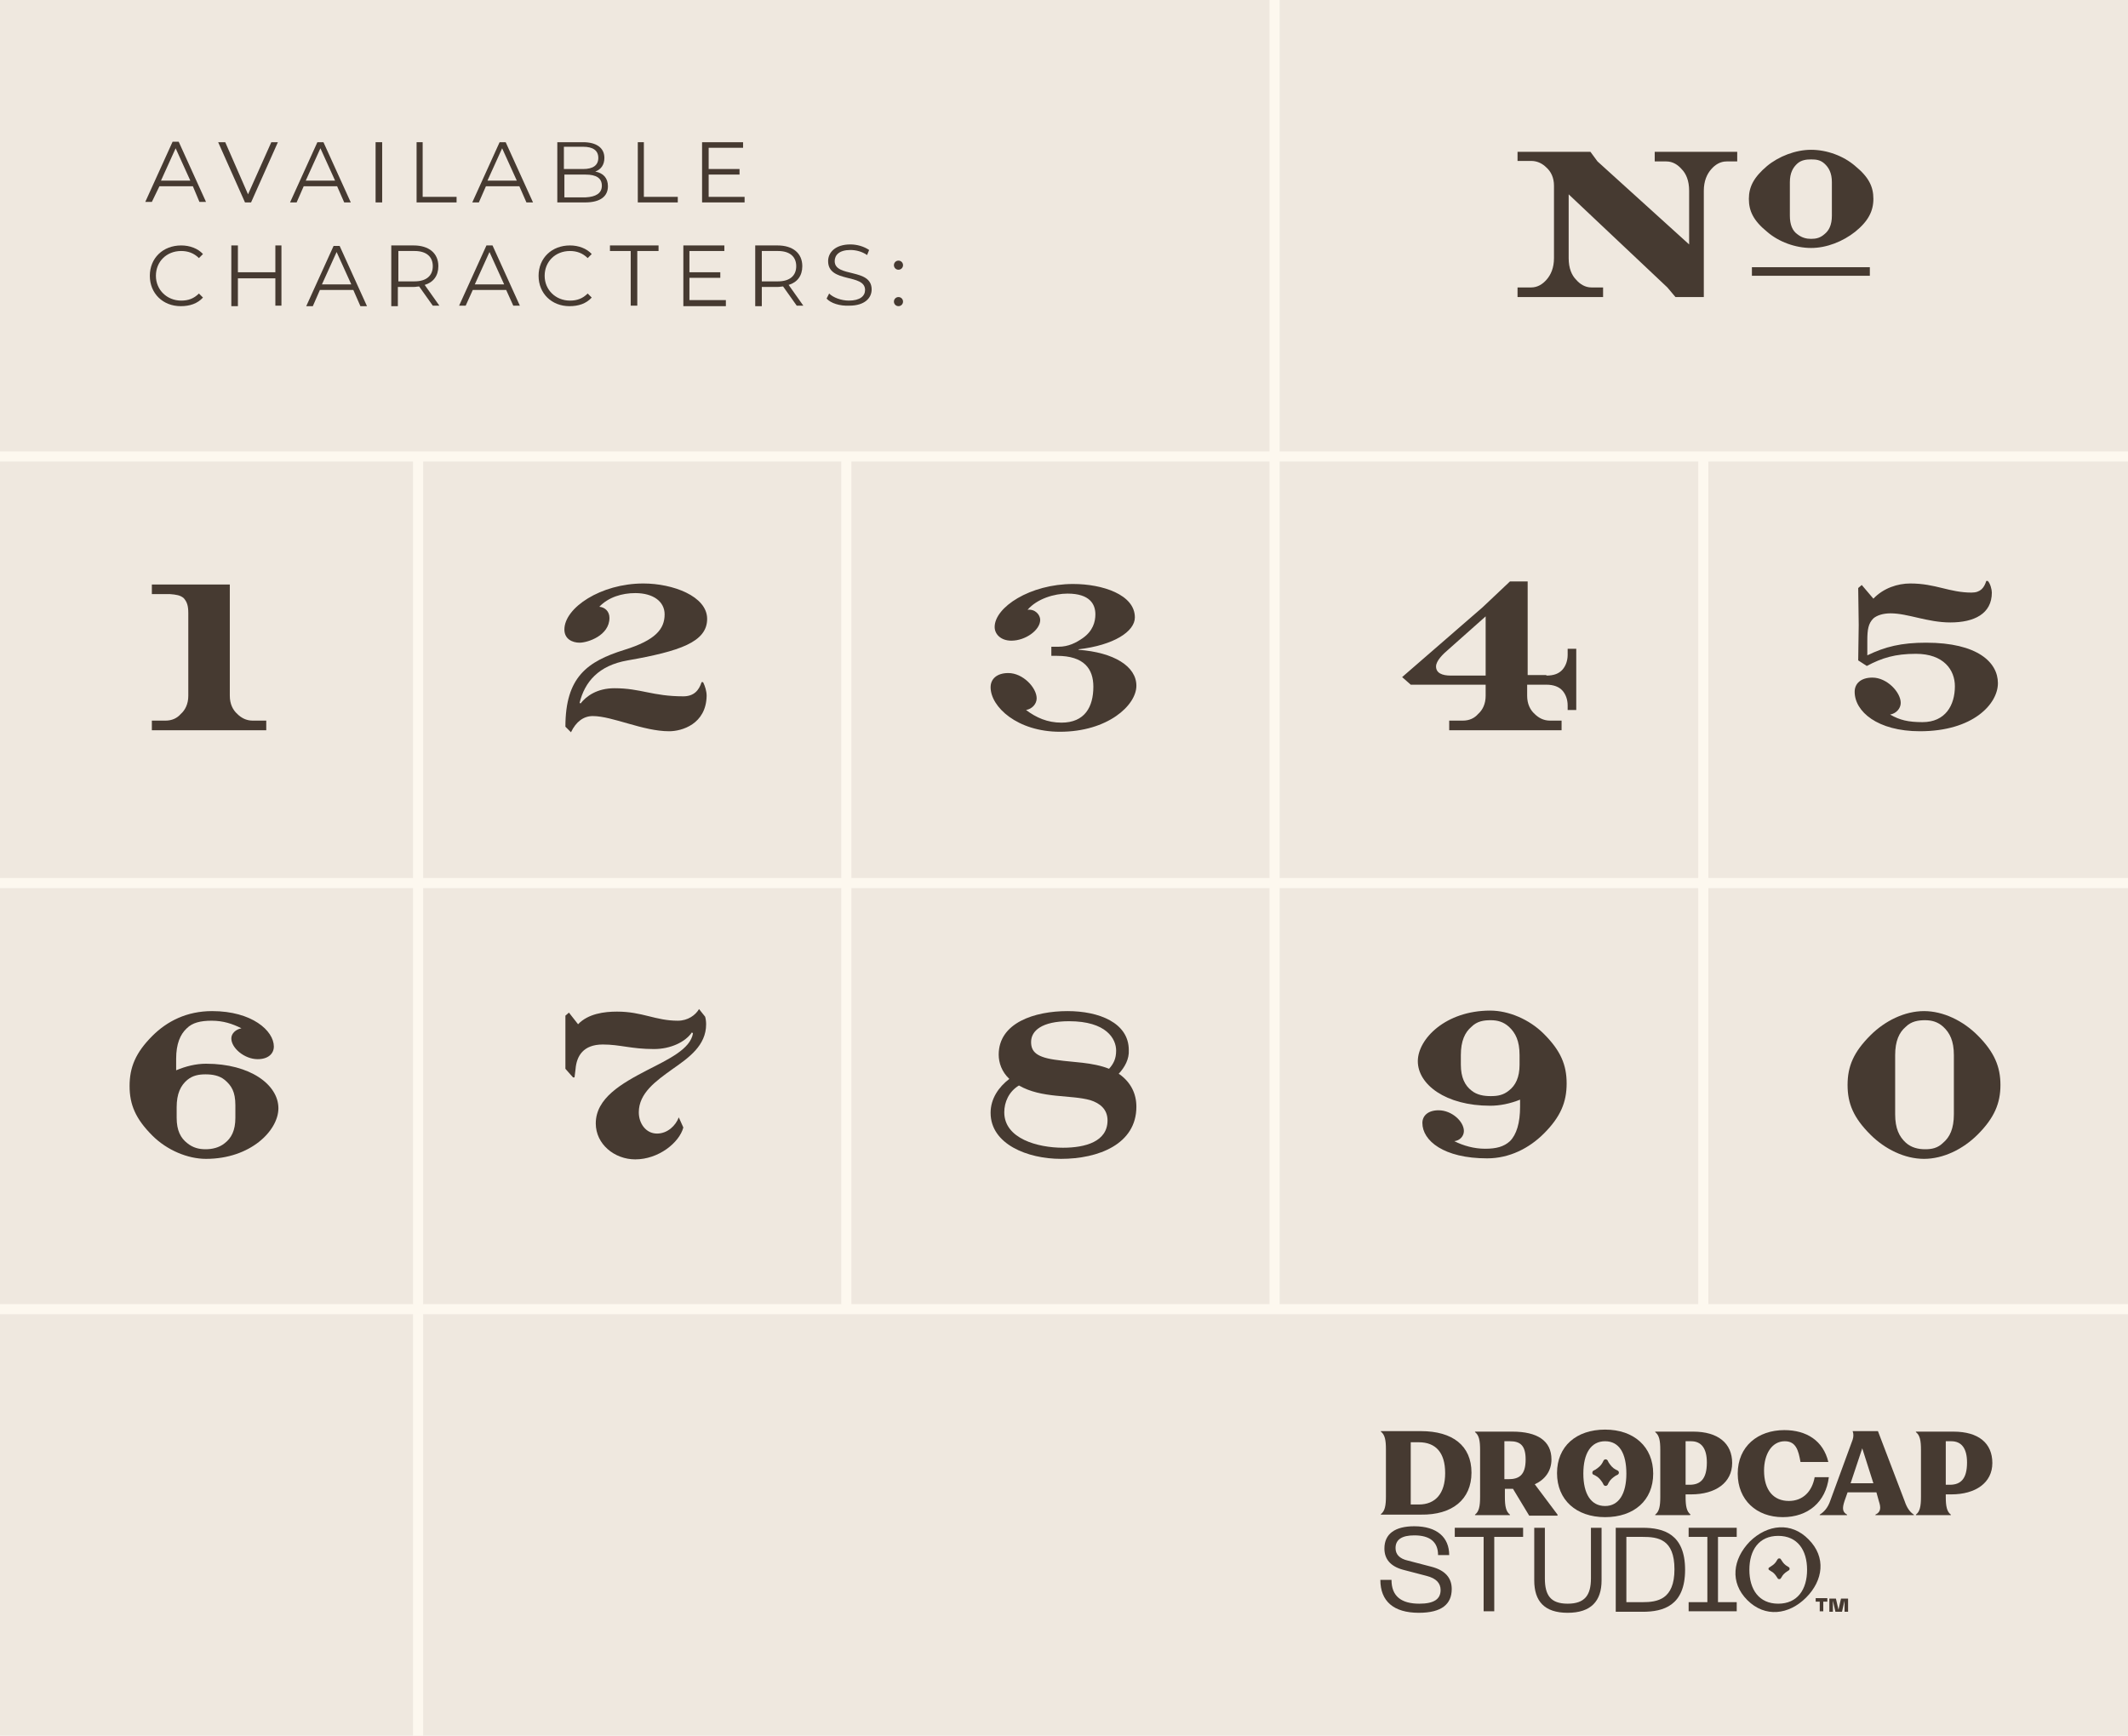 <svg xml:space="preserve" style="enable-background:new 0 0 420.4 343;" viewBox="0 0 420.4 343" y="0px" x="0px" xmlns:xlink="http://www.w3.org/1999/xlink" xmlns="http://www.w3.org/2000/svg" version="1.1">
<style type="text/css">
	.st0{fill:#EFE8DF;}
	.st1{fill:#463A31;}
	.st2{fill:none;stroke:#FDF8EF;stroke-width:2;stroke-miterlimit:10;}
</style>
<g id="Background">
	<rect height="343" width="420.4" class="st0"></rect>
	<g>
		<path d="M38.1,36.8h-6.6L30,39.9h-1.3l5.4-11.9h1.2l5.4,11.9h-1.3L38.1,36.8z M37.6,35.7l-2.9-6.4l-2.9,6.4H37.6z" class="st1"></path>
		<path d="M54.9,28.1l-5.3,11.9h-1.2l-5.3-11.9h1.4l4.5,10.3l4.6-10.3H54.9z" class="st1"></path>
		<path d="M66.6,36.8H60l-1.4,3.2h-1.3l5.4-11.9h1.2l5.4,11.9H68L66.6,36.8z M66.2,35.7l-2.9-6.4l-2.9,6.4H66.2z" class="st1"></path>
		<path d="M74.2,28.1h1.3v11.9h-1.3V28.1z" class="st1"></path>
		<path d="M82.2,28.1h1.3v10.8h6.7v1.1h-7.9V28.1z" class="st1"></path>
		<path d="M102.6,36.8H96l-1.4,3.2h-1.3l5.4-11.9h1.2l5.4,11.9H104L102.6,36.8z M102.1,35.7l-2.9-6.4l-2.9,6.4H102.1z" class="st1"></path>
		<path d="M120.1,36.8c0,2-1.5,3.2-4.5,3.2h-5.5V28.1h5.1c2.6,0,4.2,1.1,4.2,3.1c0,1.4-0.7,2.3-1.8,2.7
			C119.2,34.2,120.1,35.2,120.1,36.8z M111.4,29.1v4.3h3.8c1.9,0,3-0.7,3-2.2s-1.1-2.2-3-2.2H111.4z M118.9,36.7
			c0-1.5-1.1-2.2-3.2-2.2h-4.2v4.5h4.2C117.7,38.9,118.9,38.2,118.9,36.7z" class="st1"></path>
		<path d="M125.9,28.1h1.3v10.8h6.7v1.1h-7.9V28.1z" class="st1"></path>
		<path d="M147.1,38.9v1.1h-8.4V28.1h8.1v1.1H140v4.2h6.1v1.1H140v4.4H147.1z" class="st1"></path>
		<path d="M29.6,54.5c0-3.5,2.6-6,6.2-6c1.7,0,3.3,0.6,4.3,1.7L39.3,51c-1-1-2.2-1.4-3.5-1.4c-2.9,0-5,2.1-5,4.9
			c0,2.8,2.2,4.9,5,4.9c1.4,0,2.5-0.4,3.5-1.4l0.8,0.8c-1.1,1.2-2.6,1.7-4.4,1.7C32.2,60.5,29.6,58,29.6,54.5z" class="st1"></path>
		<path d="M55.6,48.5v11.9h-1.2V55H47v5.5h-1.3V48.5H47v5.3h7.4v-5.3H55.6z" class="st1"></path>
		<path d="M69.8,57.3h-6.6l-1.4,3.2h-1.3l5.4-11.9h1.2l5.4,11.9h-1.3L69.8,57.3z M69.4,56.2l-2.9-6.4l-2.9,6.4H69.4z" class="st1"></path>
		<path d="M85.5,60.4l-2.7-3.8c-0.3,0-0.6,0.1-1,0.1h-3.2v3.8h-1.3V48.5h4.4c3,0,4.9,1.5,4.9,4.1c0,1.9-1,3.2-2.7,3.7
			l2.9,4.1H85.5z M85.5,52.6c0-1.9-1.3-3-3.6-3h-3.2v6h3.2C84.2,55.6,85.5,54.5,85.5,52.6z" class="st1"></path>
		<path d="M100,57.3h-6.6L92,60.4h-1.3l5.4-11.9h1.2l5.4,11.9h-1.3L100,57.3z M99.6,56.2l-2.9-6.4l-2.9,6.4H99.6z" class="st1"></path>
		<path d="M106.4,54.5c0-3.5,2.6-6,6.2-6c1.7,0,3.3,0.6,4.3,1.7l-0.8,0.8c-1-1-2.2-1.4-3.5-1.4c-2.9,0-5,2.1-5,4.9
			c0,2.8,2.2,4.9,5,4.9c1.4,0,2.5-0.4,3.5-1.4l0.8,0.8c-1.1,1.2-2.6,1.7-4.4,1.7C109,60.5,106.4,58,106.4,54.5z" class="st1"></path>
		<path d="M124.7,49.6h-4.2v-1.1h9.6v1.1h-4.2v10.8h-1.3V49.6z" class="st1"></path>
		<path d="M143.4,59.4v1.1H135V48.5h8.1v1.1h-6.9v4.2h6.1v1.1h-6.1v4.4H143.4z" class="st1"></path>
		<path d="M157.4,60.4l-2.7-3.8c-0.3,0-0.6,0.1-1,0.1h-3.2v3.8h-1.3V48.5h4.4c3,0,4.9,1.5,4.9,4.1c0,1.9-1,3.2-2.7,3.7
			l2.9,4.1H157.4z M157.3,52.6c0-1.9-1.3-3-3.6-3h-3.2v6h3.2C156,55.6,157.3,54.5,157.3,52.6z" class="st1"></path>
		<path d="M163.3,59l0.5-1c0.8,0.8,2.4,1.4,3.9,1.4c2.2,0,3.2-0.9,3.2-2.1c0-3.3-7.3-1.3-7.3-5.7c0-1.7,1.4-3.3,4.4-3.3
			c1.3,0,2.7,0.4,3.7,1.1l-0.4,1c-1-0.7-2.2-1-3.3-1c-2.2,0-3.1,1-3.1,2.2c0,3.3,7.3,1.3,7.3,5.6c0,1.7-1.4,3.2-4.4,3.2
			C165.9,60.5,164.1,59.9,163.3,59z" class="st1"></path>
		<path d="M176.6,52.4c0-0.5,0.4-0.9,0.9-0.9c0.5,0,0.9,0.4,0.9,0.9s-0.4,0.9-0.9,0.9C177,53.3,176.6,52.9,176.6,52.4z
			 M176.6,59.6c0-0.5,0.4-0.9,0.9-0.9c0.5,0,0.9,0.4,0.9,0.9s-0.4,0.9-0.9,0.9C177,60.5,176.6,60.1,176.6,59.6z" class="st1"></path>
	</g>
	<g>
		<g>
			<g>
				<line y2="343" x2="82.6" y1="90" x1="82.6" class="st2"></line>
			</g>
			<g>
				<line y2="259.5" x2="167.2" y1="90" x1="167.2" class="st2"></line>
			</g>
			<g>
				<line y2="259.5" x2="251.8" y1="0" x1="251.8" class="st2"></line>
			</g>
			<g>
				<line y2="259.5" x2="336.5" y1="90" x1="336.5" class="st2"></line>
			</g>
		</g>
	</g>
	<g>
		<line y2="90.2" x2="0" y1="90.2" x1="420.5" class="st2"></line>
		<line y2="174.5" x2="0" y1="174.5" x1="420.5" class="st2"></line>
		<line y2="258.7" x2="0" y1="258.7" x1="420.5" class="st2"></line>
	</g>
	<g>
		<g>
			<g>
				<path d="M290.7,291c0-5.3-3.7-8.2-10-8.2h-7.9v0.1c0.8,0.6,1,1.7,1,3.5v9.3c0,1.8-0.2,2.9-1,3.5v0.1h7.9
					C286.9,299.4,290.7,296.3,290.7,291z M280.3,297.3h-1.6V285h1.6c3.3,0,5.2,2,5.2,6.1C285.5,295.1,283.6,297.3,280.3,297.3z" class="st1"></path>
				<path d="M317.1,299.8c5.7,0,9.5-3.3,9.5-8.6c0-5.3-3.8-8.7-9.5-8.7c-5.7,0-9.5,3.3-9.5,8.6
					C307.6,296.4,311.4,299.8,317.1,299.8z M317.1,284.8c2.8,0,4.2,2.4,4.2,6.4c0,4-1.5,6.4-4.2,6.4c-2.8,0-4.3-2.4-4.3-6.4
					C312.8,287.2,314.3,284.8,317.1,284.8z" class="st1"></path>
				<path d="M352.2,299.8c5,0,8.5-3,9.1-7.9h-2.8c-0.5,2.8-2.3,4.7-5.1,4.7c-3,0-4.9-2.1-4.9-6c0-3.2,1.5-5.8,4.1-5.8
					c2.2,0,2.7,1.8,3.1,4.1h5.5c-1-4.2-4.3-6.3-8.7-6.3c-5.2,0-9.2,3.2-9.2,8.6C343.3,296.4,347,299.8,352.2,299.8z" class="st1"></path>
				<path d="M361.6,296.5c-0.5,1.5-1.3,2.3-2.1,2.8v0.1h5.4v-0.1c-0.9-0.5-1-1.2-0.5-2.7l0.6-1.7h5.7l0.5,1.8
					c0.4,1.2,0.4,2.1-0.7,2.6v0.1h7.6v-0.1c-0.8-0.5-1.4-1.4-1.8-2.6l-5.3-13.9h-5c0.2,0.5,0.2,1.1,0,1.7L361.6,296.5z M367.9,286.2
					l2.2,6.9h-4.5L367.9,286.2z" class="st1"></path>
				<path d="M385.9,282.9h-7.4v0.1c0.8,0.6,1,1.7,1,3.5v9.3c0,1.8-0.2,2.9-1,3.5v0.1h6.9v-0.1c-0.8-0.6-1-1.7-1-3.5
					v-0.5h1.1c4.8,0,8.1-2.3,8.1-6.2C393.6,285.2,390.9,282.9,385.9,282.9z M385.2,293.4h-0.8v-8.6h1.1c2,0,3.1,1.4,3.1,4.2
					C388.6,292.3,387.3,293.4,385.2,293.4z" class="st1"></path>
				<path d="M298.3,299.3c-0.8-0.6-1-1.7-1-3.5v-1.6h1.1c0.2,0,0.3,0,0.5,0l3.2,5.3h5.6v-0.2l-4.5-6
					c2-0.9,3.3-2.6,3.3-4.9c0-3.7-2.8-5.5-7.7-5.5h-7.4v0.1c0.8,0.6,1,1.7,1,3.5v9.3c0,1.8-0.2,2.9-1,3.5v0.1h6.9V299.3z
					 M297.2,284.8h1.1c2,0,3.1,0.8,3.1,3.6c0,3.1-1.3,3.9-3.4,3.9h-0.8V284.8z" class="st1"></path>
				<path d="M334,299.3c-0.8-0.6-1-1.7-1-3.5v-0.5h1.1c4.8,0,8.1-2.3,8.1-6.2c0-3.9-2.8-6.2-7.7-6.2H327v0.1
					c0.8,0.6,1,1.7,1,3.5v9.3c0,1.8-0.2,2.9-1,3.5v0.1h6.9V299.3z M333,284.8h1.1c2,0,3.1,1.4,3.1,4.2c0,3.3-1.3,4.4-3.4,4.4H333
					V284.8z" class="st1"></path>
				<path d="M314.8,291.4l0.4,0.2c0.6,0.3,1,0.8,1.4,1.4l0.2,0.4c0.2,0.3,0.6,0.3,0.8,0l0.2-0.4c0.3-0.6,0.8-1,1.4-1.4
					l0.4-0.2c0.3-0.2,0.3-0.6,0-0.8l-0.4-0.2c-0.6-0.3-1-0.8-1.4-1.4l-0.2-0.4c-0.2-0.3-0.6-0.3-0.8,0l-0.2,0.4
					c-0.3,0.6-0.8,1-1.4,1.4l-0.4,0.2C314.5,290.8,314.5,291.3,314.8,291.4z" class="st1"></path>
			</g>
			<g>
				<path d="M280.3,318.7c-5,0-7.6-2.3-7.6-6.5h2.2c0,3.2,1.9,4.7,5.5,4.7c2.9,0,4.2-0.9,4.2-2.7c0-1.3-0.8-2.3-2.8-2.8
					l-4.6-1.2c-2.6-0.7-3.7-2.2-3.7-4.2c0-2.9,2.1-4.4,5.9-4.4c4.5,0,6.9,2.2,6.9,5.7h-2.2c0-2.6-1.6-3.9-4.7-3.9
					c-2.4,0-3.7,0.8-3.7,2.5c0,1.2,0.7,2.1,2.5,2.5l4.6,1.2c2.7,0.7,4,2.2,4,4.4C286.8,317,284.8,318.7,280.3,318.7z" class="st1"></path>
				<path d="M300.9,301.9v1.8h-5.7v14.7h-2.1v-14.7h-5.7v-1.8H300.9z" class="st1"></path>
				<path d="M303.1,301.9h2.1v10c0,3.3,1.1,5,4.5,5s4.6-1.7,4.6-5v-10h2.1v10.4c0,4.1-2.1,6.4-6.7,6.4
					c-4.6,0-6.6-2.3-6.6-6.4V301.9z" class="st1"></path>
				<path d="M319.2,301.9h5.3c4.1,0,8.4,1.2,8.4,8.3c0,7.1-4.3,8.3-8.4,8.3h-5.3V301.9z M324.5,316.6
					c2.9,0,6.3-0.5,6.3-6.5c0-6-3.3-6.4-6.3-6.4h-3.2v12.9H324.5z" class="st1"></path>
				<path d="M343.1,301.9v1.8h-3.7v12.9h3.7v1.8h-9.5v-1.8h3.7v-12.9h-3.7v-1.8H343.1z" class="st1"></path>
				<path d="M357.3,304.2c3.5,3.5,2.9,8.1-0.5,11.5c-3.4,3.4-8.1,4-11.6,0.5c-3.5-3.5-2.9-8.1,0.5-11.6
					C349.2,301.2,353.9,300.7,357.3,304.2z M351.3,316.9c3.8,0,5.7-2.8,5.7-6.7c0-3.9-1.9-6.7-5.7-6.7s-5.7,2.8-5.7,6.7
					C345.6,314.1,347.5,316.9,351.3,316.9z" class="st1"></path>
			</g>
			<g>
				<path d="M361,316.5h-0.8v1.9h-0.7v-1.9h-0.8v-0.7h2.3V316.5z M362.7,315.9l0.5,2.2l0.5-2.2h1.4v2.6h-0.7v-2.2
					l-0.5,2.2h-1.3l-0.5-2.2v2.2h-0.7v-2.6H362.7z" class="st1"></path>
			</g>
			<path d="M349.6,310.3l0.3,0.2c0.4,0.2,0.8,0.6,1.1,1.1l0.2,0.3c0.1,0.2,0.5,0.2,0.6,0l0.2-0.3
				c0.2-0.4,0.6-0.8,1.1-1.1l0.3-0.2c0.2-0.1,0.2-0.5,0-0.6l-0.3-0.2c-0.4-0.2-0.8-0.6-1.1-1.1l-0.2-0.3c-0.1-0.2-0.5-0.2-0.6,0
				l-0.2,0.3c-0.2,0.4-0.6,0.8-1.1,1.1l-0.3,0.2C349.3,309.8,349.3,310.2,349.6,310.3z" class="st1"></path>
		</g>
	</g>
</g>
<g id="Glyphs">
	<g>
		<path d="M45.4,137.5c0,1.6,0.6,2.8,1.5,3.6c0.7,0.7,1.7,1.3,3,1.3h2.7v1.9H30v-1.9h2.7c1.3,0,2.3-0.5,3-1.3
			c0.9-0.8,1.5-2,1.5-3.6v-16.3c0-1.4-0.2-2.2-0.9-3c-0.7-0.6-1.5-0.7-2.7-0.8H30v-1.9h15.4V137.5z" class="st1"></path>
	</g>
	<g>
		<path d="M40.7,210.2c8.8,0,14.3,4.2,14.3,8.8c0,4.4-5.5,10-14.3,10c-3.6,0-7.7-1.7-10.6-4.6c-3.3-3.3-4.5-6.1-4.5-9.8
			s1.2-6.6,4.5-9.9c2.9-2.9,6.8-4.9,11.8-4.9c7.9,0,12.2,3.9,12.2,7c0,1.4-1.1,2.5-3.2,2.5c-2.6,0-5.2-2.2-5.2-4.1c0-1,0.9-1.8,2-2
			c-1.8-0.9-3.6-1.5-5.9-1.5c-2.2,0-3.8,0.4-4.9,1.5c-1.3,1.2-2.1,3.1-2.1,6v2.3C36.7,210.7,38.7,210.2,40.7,210.2z M34.9,220.9
			c0,2.5,0.8,4,2.1,5c1.1,0.9,2.3,1.2,3.6,1.2s2.7-0.3,3.8-1.2c1.3-1,2.1-2.5,2.1-5v-2.5c0-2.7-0.8-3.9-2.1-5
			c-1.1-0.9-2.5-1.1-3.8-1.1s-2.5,0.2-3.6,1.1c-1.3,1.1-2.1,2.7-2.1,5.4V220.9z" class="st1"></path>
	</g>
	<g>
		<path d="M132.2,144.5c-5.2,0-11.2-3-15.1-3c-1.8,0-3.3,1.1-4.3,3.2l-1.1-1.1c0-9.8,4.3-12.9,11.7-15.2
			c6.1-1.9,7.9-4.1,7.9-7c0-2.5-2.2-4.2-5.8-4.2c-2.6,0-5.3,0.8-7.1,2.7c1.1,0.1,2,0.9,2,2.2c0,3.5-4.3,4.9-5.9,4.9
			c-1.4,0-3-0.7-3-2.6c0-4.3,7.2-9.1,15.6-9.1c5.8,0,12.6,2.5,12.6,7c0,4.6-5.5,6.4-15.7,8.2c-5.8,1-8.5,4.3-9.5,8.4l0.2,0.1
			c1.1-1.4,3.2-3,6.7-3c5.2,0,7.5,1.6,13.6,1.6c2.1,0,3.1-1.2,3.6-2.8h0.3c0.4,0.8,0.7,1.8,0.7,2.7
			C139.5,143.1,134.7,144.5,132.2,144.5z" class="st1"></path>
	</g>
	<g>
		<path d="M129.2,207.3c-4.5,0-6.7-0.9-10.1-0.9c-3.9,0-5.2,2.3-5.4,4.9l-0.2,1.6h-0.3l-1.5-1.7v-10.5l0.7-0.6l1.8,2.3
			c2-2.1,5.2-2.5,7.7-2.5c5,0,7.6,1.8,12,1.8c2,0,3.5-1.1,4.2-2.3l1.2,1.5c0.1,0.3,0.2,0.9,0.2,1.5c0,4.2-3.4,6.6-6.7,8.9
			c-3.2,2.3-6.6,4.7-6.6,8.5c0,2.2,1.4,4.2,3.6,4.2c2.1,0,3.7-1.6,4.3-3.2l0.9,2c-0.8,3-4.9,6.3-9.5,6.3c-4.1,0-7.8-3-7.8-7.1
			c0-5,5.1-7.9,10.1-10.5c4.3-2.2,8.6-4.2,9.1-7.3l-0.2-0.2C135.4,205.9,132.5,207.3,129.2,207.3z" class="st1"></path>
	</g>
	<g>
		<path d="M213,128.4c7.1,0.5,11.5,3.3,11.5,7.1c0,3.9-5.7,9.1-15.1,9.1c-8.4,0-13.7-4.9-13.7-8.8
			c0-1.6,1.2-2.8,3.5-2.8c2.9,0,5.6,2.9,5.6,5c0,1.1-0.9,2.1-2.1,2.3c2,1.5,4.2,2.5,7,2.5c4.6,0,6.3-3.1,6.3-7.1
			c0-3.5-1.8-6.1-7.2-6.1h-1.1v-1.8h1.4c2,0,3.5-0.8,4.8-1.7c2-1.4,2.5-3.2,2.5-4.7c0-2-1.1-4.1-5.5-4.1c-2.6,0-6,1-7.9,3.2
			c1.5-0.2,2.5,1,2.5,2c0,2-2.9,4.1-5.7,4.1c-2.1,0-3.3-1.3-3.3-2.7c0-3.9,7-8.5,15.5-8.5c5.8,0,12.2,2.1,12.2,6.6
			c0,2.8-4.2,5.5-11.1,6.3V128.4z" class="st1"></path>
	</g>
	<g>
		<path d="M221,212.2l0.2,0.1c2.2,1.6,3.3,3.8,3.3,6.4c0,7.4-7.5,10.3-14.9,10.3c-6.6,0-13.9-2.9-13.9-9.1
			c0-2.8,1.6-5.1,3.7-6.7c-1.5-1.4-2.1-3.2-2.1-4.8c0-6.3,7.1-8.6,13.6-8.6c6.2,0,12.1,2.3,12.1,7.7
			C223.1,209.3,222.2,210.9,221,212.2z M201.3,214.5c-2,1.2-2.9,3.3-2.9,5.3c0,5.2,6.6,7,11.6,7c4.4,0,8.8-1.2,8.8-5.4
			c0-2.2-1.5-3.4-3.4-4C211.5,216.3,205.8,217.1,201.3,214.5z M219.1,211.2c0.9-1,1.4-2,1.4-3.6c0-2.3-1.9-5.8-9.3-5.8
			c-5.4,0-7.5,1.9-7.5,4.1c0,1.9,1,3.1,5.4,3.6C211.7,209.9,215.9,209.9,219.1,211.2z" class="st1"></path>
	</g>
	<g>
		<path d="M305.5,133.5c1.5,0,2.5-0.4,3.2-1.2c0.6-0.7,1-1.7,1-2.9v-1.2h1.7v12.1h-1.7v-0.9c0-1.2-0.4-2.2-1-2.9
			c-0.7-0.8-1.8-1.2-3.2-1.2h-3.8v2.2c0,1.6,0.6,2.8,1.5,3.6c0.7,0.7,1.7,1.3,3,1.3h2.3v1.9h-22.2v-1.9h2.7c1.3,0,2.3-0.5,3-1.3
			c0.9-0.8,1.5-2,1.5-3.6v-2.2h-14.8l-1.7-1.5l15.9-13.8l5.4-5.1h3.5v18.5H305.5z M293.5,121.8l-7.2,6.4c-1.3,1.1-2.6,2.4-2.6,3.5
			c0,1.3,1.2,1.8,2.9,1.8h6.9V121.8z" class="st1"></path>
	</g>
	<g>
		<path d="M294.4,218.5c-8.8,0-14.3-4.2-14.3-8.8c0-4.4,5.5-10,14.3-10c3.6,0,7.7,1.7,10.6,4.6c3.3,3.3,4.5,6.1,4.5,9.8
			s-1.2,6.6-4.5,9.9c-2.9,2.9-6.8,4.9-11.2,4.9c-8.6,0-12.8-3.5-12.8-7c0-1.4,1.1-2.5,3.2-2.5c2.6,0,5,2.2,5,4.1c0,1-0.8,1.9-1.9,2
			c1.8,0.9,3.9,1.5,6.1,1.5c2.2,0,3.7-0.4,4.9-1.5c1.3-1.3,2-3.6,2-6.8v-1.4C298.3,218.1,296.3,218.5,294.4,218.5z M298.1,202.9
			c-1.1-1-2.3-1.3-3.6-1.3c-1.4,0-2.7,0.2-3.8,1.3c-1.3,1.1-2.1,2.8-2.1,5.6v1.9c0,2.5,0.8,4.1,2.1,5.1c1.1,0.9,2.5,1.1,3.8,1.1
			c1.4,0,2.5-0.2,3.6-1.1c1.3-1,2.1-2.6,2.1-5.1v-1.9C300.2,205.7,299.4,204.1,298.1,202.9z" class="st1"></path>
	</g>
	<g>
		<path d="M393.5,117.1c0,4.2-3.5,5.9-8.2,5.9c-4.5,0-8.4-1.8-11.8-1.8c-1.5,0-2.7,0.4-3.4,1c-1,1-1.2,2.2-1.2,4.4
			l0,2.9c3.5-1.7,6.7-2.5,11.6-2.5c10.2,0,14.2,3.9,14.2,8c0,4.1-4.9,9.5-15.4,9.5c-8.4,0-12.9-3.9-12.9-7.8c0-1.6,1.2-2.8,3.5-2.8
			c2.9,0,5.6,2.9,5.6,5c0,1.1-0.9,2.1-2.1,2.3c1.9,1.1,3.6,1.5,6.4,1.5c4.5,0,6.4-3.3,6.4-7.1c0-3.2-2.2-6.4-7.7-6.4
			c-4.1,0-6.7,0.8-9.7,2.4l-1.7-1.1l0.1-7l-0.1-7.3l0.7-0.6l2.3,2.7c2-2.1,4.8-3,7.3-3c5,0,7.7,1.8,12.1,1.8c1.8,0,2.5-1,2.9-2.3
			h0.3C393.2,115.3,393.5,116.5,393.5,117.1z" class="st1"></path>
	</g>
	<g>
		<path d="M390.7,224.2c-2.9,2.9-6.8,4.8-10.6,4.8s-7.7-1.9-10.6-4.8c-3.3-3.3-4.5-6.1-4.5-9.8s1.2-6.5,4.5-9.8
			c2.9-2.9,6.8-4.8,10.6-4.8s7.7,1.9,10.6,4.8c3.3,3.3,4.5,6.2,4.5,9.8S394,220.9,390.7,224.2z M383.9,202.9c-1.1-1-2.3-1.3-3.6-1.3
			s-2.7,0.2-3.8,1.3c-1.3,1.1-2.1,2.8-2.1,5.6v11.7c0,2.8,0.8,4.4,2.1,5.6c1.1,1,2.5,1.3,3.8,1.3s2.5-0.2,3.6-1.3
			c1.3-1.1,2.1-2.8,2.1-5.6v-11.7C386,205.7,385.2,204.1,383.9,202.9z" class="st1"></path>
	</g>
	<g>
		<path d="M333.7,37.7c0-2-0.6-3.4-1.5-4.3c-0.7-0.8-1.7-1.5-3-1.5h-2.3V30h16.3v1.9h-2.1c-1.3,0-2.3,0.7-3,1.5
			c-0.9,1-1.5,2.4-1.5,4.3v21H331l-1.6-1.9l-19.5-18.4l0,12.6c0,2,0.6,3.4,1.5,4.3c0.7,0.8,1.7,1.5,3,1.5h2.3v1.9h-16.9v-1.9h2.7
			c1.3,0,2.3-0.7,3-1.5c0.9-1,1.5-2.4,1.5-4.3V36.7c0-1.6-0.6-2.8-1.5-3.6c-0.7-0.7-1.7-1.3-3-1.3h-2.7V30h14.4l1.4,1.9l18.1,16.4
			V37.7z M366.5,45.8c-2.4,1.9-5.6,3.2-8.7,3.2s-6.4-1.2-8.7-3.2c-2.7-2.2-3.6-4.1-3.6-6.5s1-4.3,3.6-6.5c2.3-1.9,5.6-3.2,8.7-3.2
			s6.4,1.2,8.7,3.2c2.7,2.2,3.6,4.1,3.6,6.5S369.1,43.7,366.5,45.8z M369.4,52.8v1.7h-23.3v-1.7H369.4z M360.4,32.3
			c-0.8-0.7-1.6-0.8-2.6-0.8c-0.9,0-1.9,0.1-2.7,0.8c-0.9,0.8-1.5,1.9-1.5,3.7v6.6c0,1.8,0.5,3,1.5,3.7c0.9,0.7,1.8,0.9,2.7,0.9
			c1,0,1.8-0.2,2.6-0.9c0.9-0.7,1.5-1.8,1.5-3.7V36C361.9,34.2,361.3,33.1,360.4,32.3z" class="st1"></path>
	</g>
</g>
</svg>
